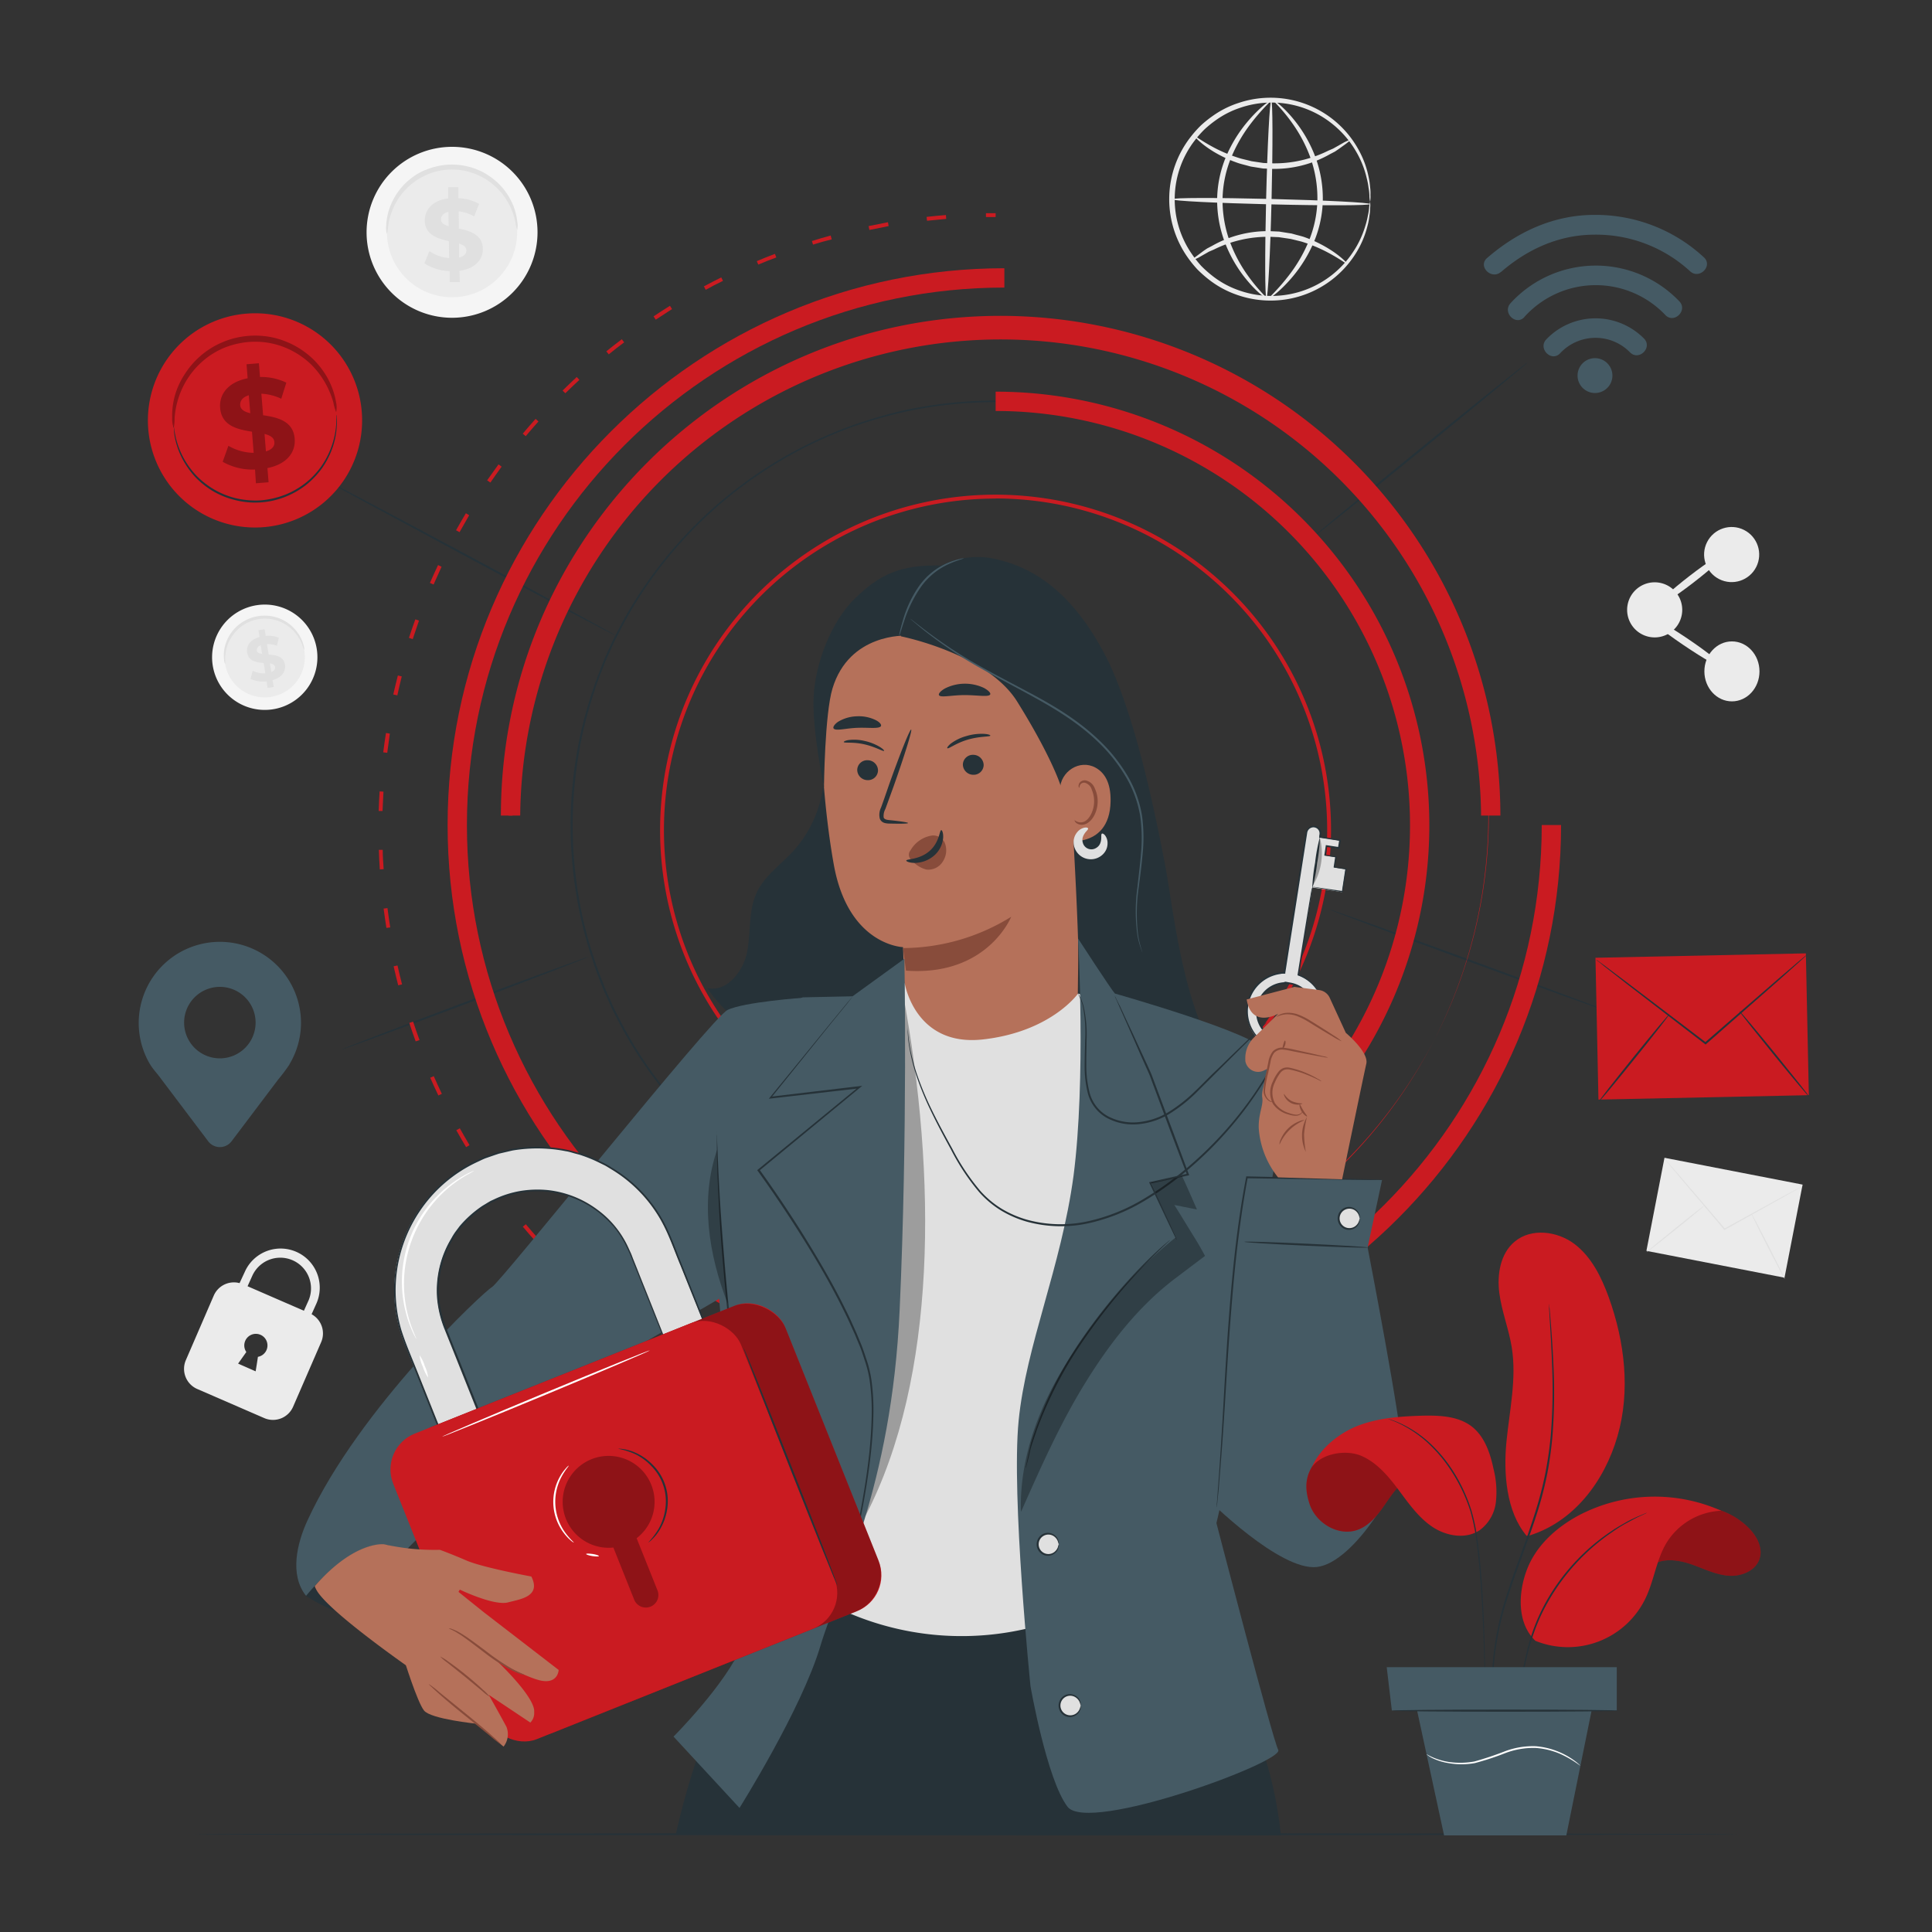 <?xml version="1.0" encoding="UTF-8"?> <svg xmlns="http://www.w3.org/2000/svg" viewBox="0 0 500 500"><rect x="0" y="0" width="500" height="500" fill="#333333" stroke="none"/><g id="freepik--background-complete--inject-124"><path d="M139.11,60A22.12,22.12,0,1,1,117,38,22.1,22.1,0,0,1,139.11,60Z" style="fill:#f5f5f5"></path><path d="M133.84,60A16.85,16.85,0,1,1,117,43.23,16.82,16.82,0,0,1,133.84,60Z" style="fill:#ebebeb"></path><path d="M133.84,59.51a10.38,10.38,0,0,1-.45-2,17.8,17.8,0,0,0-1.94-5.17,17.5,17.5,0,0,0-2.24-3.06,16.63,16.63,0,0,0-3.31-2.78,16.91,16.91,0,0,0-2.06-1.12A16.78,16.78,0,0,0,119.08,44a17.23,17.23,0,0,0-2.6-.12,18.48,18.48,0,0,0-2.59.28,16.11,16.11,0,0,0-2.43.67,14.5,14.5,0,0,0-2.23,1,15.07,15.07,0,0,0-2,1.24,16.66,16.66,0,0,0-5.17,6.19,17.54,17.54,0,0,0-1.61,5.27,9.88,9.88,0,0,1-.32,2,5,5,0,0,1-.18-2.09,15.49,15.49,0,0,1,1.28-5.61,16.34,16.34,0,0,1,2-3.48,17.13,17.13,0,0,1,3.26-3.28,17.85,17.85,0,0,1,2.11-1.38A16.64,16.64,0,0,1,111,43.65a17.6,17.6,0,0,1,2.63-.73,17.15,17.15,0,0,1,2.79-.32,17.34,17.34,0,0,1,2.8.14,17.8,17.8,0,0,1,2.67.56,17.5,17.5,0,0,1,2.45.94,16.61,16.61,0,0,1,2.19,1.25A17,17,0,0,1,130,48.55a17.34,17.34,0,0,1,2.23,3.34,15.45,15.45,0,0,1,1.64,5.52A4.75,4.75,0,0,1,133.84,59.51Z" style="fill:#e0e0e0"></path><path d="M118.9,70.1,119,73l-2.62,0,0-2.85a12.45,12.45,0,0,1-6.55-2L111.12,65a10.51,10.51,0,0,0,5.11,1.78l-.06-4.37c-2.92-.67-6.19-1.59-6.24-5.34,0-2.77,1.94-5.19,6.07-5.72l0-2.91,2.62,0,0,2.86A11.86,11.86,0,0,1,124,52.77L122.7,56a10.7,10.7,0,0,0-4-1.31l.07,4.46c2.92.64,6.13,1.56,6.19,5.26C125,67.15,123,69.54,118.9,70.1Zm-2.79-11.55-.06-3.72c-1.38.34-1.92,1.11-1.91,2S115,58.21,116.11,58.55Zm4.6,6.25c0-.91-.78-1.4-1.91-1.78l0,3.62C120.16,66.33,120.72,65.64,120.71,64.8Z" style="fill:#e0e0e0"></path><path d="M82,168.1a13.63,13.63,0,1,1-15.45-11.49A13.62,13.62,0,0,1,82,168.1Z" style="fill:#f5f5f5"></path><path d="M78.78,168.57A10.39,10.39,0,1,1,67,159.81,10.38,10.38,0,0,1,78.78,168.57Z" style="fill:#ebebeb"></path><path d="M78.73,168.25a6.67,6.67,0,0,1-.45-1.2,11.2,11.2,0,0,0-1.65-3A11.06,11.06,0,0,0,75,162.4a10.37,10.37,0,0,0-2.27-1.4,9.86,9.86,0,0,0-1.35-.5,10.21,10.21,0,0,0-3-.4,10.82,10.82,0,0,0-1.59.15,12.56,12.56,0,0,0-1.55.4,10.82,10.82,0,0,0-1.43.62,9.44,9.44,0,0,0-1.27.8,9.21,9.21,0,0,0-1.1.94,10.21,10.21,0,0,0-1.65,2.1,10.41,10.41,0,0,0-1,2.13,11.21,11.21,0,0,0-.52,3.36,5.61,5.61,0,0,1,0,1.28,3.11,3.11,0,0,1-.29-1.26,9.49,9.49,0,0,1,.28-3.54,10.77,10.77,0,0,1,.93-2.3,10.44,10.44,0,0,1,1.7-2.29,8.82,8.82,0,0,1,1.16-1,9.91,9.91,0,0,1,1.36-.88,10.13,10.13,0,0,1,1.54-.68,10,10,0,0,1,1.67-.44,11.23,11.23,0,0,1,1.72-.16,9.36,9.36,0,0,1,1.68.11,10.33,10.33,0,0,1,1.58.35,9.59,9.59,0,0,1,1.44.57,10.34,10.34,0,0,1,4,3.4A9.64,9.64,0,0,1,78.57,167,3.17,3.17,0,0,1,78.73,168.25Z" style="fill:#e0e0e0"></path><path d="M70.55,176l.29,1.78-1.6.26L69,176.33a7.67,7.67,0,0,1-4.17-.64l.56-2.09a6.5,6.5,0,0,0,3.28.64l-.43-2.66c-1.84-.15-3.91-.42-4.27-2.71-.27-1.69.72-3.34,3.2-4l-.29-1.77,1.6-.25.28,1.74a7.22,7.22,0,0,1,3.39.45l-.48,2.09a6.71,6.71,0,0,0-2.58-.44l.44,2.71c1.83.14,3.87.41,4.23,2.66C74,173.69,73,175.32,70.55,176Zm-2.72-6.8L67.47,167c-.82.32-1.08.84-1,1.37S67.09,169.12,67.83,169.23Zm3.36,3.41c-.09-.56-.6-.79-1.33-.92l.35,2.2C71,173.62,71.27,173.15,71.19,172.64Z" style="fill:#e0e0e0"></path><rect x="434.04" y="296.96" width="24.54" height="36.41" transform="translate(51.83 693.19) rotate(-79.01)" style="fill:#ebebeb"></rect><path d="M466.58,306.9a2.72,2.72,0,0,1-.4.26l-1.16.67-4.32,2.45-14.33,8-.12.06-.09-.1L446,318c-4.18-5-8-9.42-10.74-12.69L432,301.41l-.87-1.07a2.33,2.33,0,0,1-.28-.38,2.4,2.4,0,0,1,.33.34l.91,1,3.31,3.81,10.81,12.62.21.25-.2,0,14.38-7.89,4.37-2.36,1.19-.62A2.22,2.22,0,0,1,466.58,306.9Z" style="fill:#e0e0e0"></path><path d="M426.16,324.05c-.06-.07,3.27-2.85,7.43-6.21s7.59-6,7.65-5.95-3.27,2.85-7.44,6.21S426.22,324.12,426.16,324.05Z" style="fill:#e0e0e0"></path><path d="M453.17,313.89c.09,0,2.1,3.76,4.51,8.48S462,331,461.9,331s-2.1-3.75-4.51-8.47S453.09,313.93,453.17,313.89Z" style="fill:#e0e0e0"></path><path d="M354.59,52.22a6.73,6.73,0,0,1-.19-1.63,12.44,12.44,0,0,0-.22-2,20,20,0,0,0-.51-2.63,24.56,24.56,0,0,0-2.73-6.77,25.5,25.5,0,0,0-6.3-7.25,24.9,24.9,0,0,0-10.47-4.88,25.15,25.15,0,0,0-13.16.82,23.6,23.6,0,0,0-6.4,3.26,28.88,28.88,0,0,0-2.88,2.34,27.24,27.24,0,0,0-2.51,2.84,24.89,24.89,0,0,0-.72,29.49,28.19,28.19,0,0,0,2.37,3,29.4,29.4,0,0,0,2.77,2.48,23.43,23.43,0,0,0,6.23,3.57A25.29,25.29,0,0,0,350.31,65a24.66,24.66,0,0,0,3.06-6.63,19.92,19.92,0,0,0,.64-2.6,13.87,13.87,0,0,0,.31-1.94,7.25,7.25,0,0,1,.27-1.62,7.86,7.86,0,0,1,0,1.64,11.22,11.22,0,0,1-.18,2,18.12,18.12,0,0,1-.52,2.68,24.32,24.32,0,0,1-2.92,6.9,26,26,0,0,1-17.82,12,26.23,26.23,0,0,1-13.77-1.4,24.93,24.93,0,0,1-6.58-3.72,31.13,31.13,0,0,1-2.93-2.6,29.16,29.16,0,0,1-2.51-3.11,26.15,26.15,0,0,1,.75-31.12,30.37,30.37,0,0,1,2.66-3,29.42,29.42,0,0,1,3.06-2.46,24.59,24.59,0,0,1,6.75-3.39,26,26,0,0,1,24.68,4.51,25.88,25.88,0,0,1,6.35,7.64,24.16,24.16,0,0,1,2.58,7,18,18,0,0,1,.4,2.7,11,11,0,0,1,.08,2A7.68,7.68,0,0,1,354.59,52.22Z" style="fill:#ebebeb"></path><path d="M349.46,36.2c.05.07-.41.48-1.3,1.14l-1.65,1.19c-.33.22-.67.47-1.05.71l-1.27.66a29,29,0,0,1-15.07,3.8l-2.28-.1-2.19-.35c-.36-.06-.72-.1-1.07-.18l-1-.27c-.67-.18-1.34-.34-2-.55a32.89,32.89,0,0,1-6.4-2.94c-3.44-2.08-5.11-4-5-4.09s2,1.42,5.47,3.22A39.19,39.19,0,0,0,321,41c.61.17,1.25.31,1.9.47l1,.25,1,.15,2.09.31,2.18.09A31.31,31.31,0,0,0,343.75,39l1.27-.55c.39-.21.75-.43,1.09-.61l1.75-1C348.83,36.37,349.4,36.12,349.46,36.2Z" style="fill:#ebebeb"></path><path d="M308.43,67.37c-.06-.08.41-.48,1.3-1.14L311.38,65c.33-.22.67-.47,1.05-.71l1.26-.66a29,29,0,0,1,15.08-3.8l2.28.1,2.19.35c.36.06.72.1,1.07.17l1,.28c.67.18,1.34.34,2,.54a33.47,33.47,0,0,1,6.4,3c3.43,2.08,5.1,4,5,4.09s-2-1.42-5.46-3.22a39.19,39.19,0,0,0-6.3-2.58c-.61-.17-1.26-.31-1.9-.48l-1-.24-1-.15-2.1-.31-2.17-.09a31.31,31.31,0,0,0-14.6,3.28l-1.28.55c-.39.21-.74.43-1.08.61l-1.75,1C309.06,67.2,308.49,67.45,308.43,67.37Z" style="fill:#ebebeb"></path><path d="M354.57,52.81c0,.39-11.5.43-25.65.08S303.29,52,303.3,51.57s11.49-.43,25.65-.08S354.58,52.42,354.57,52.81Z" style="fill:#ebebeb"></path><path d="M327.75,77.21c-.39,0-.42-11.49-.08-25.65S328.61,25.94,329,26s.42,11.49.08,25.65S328.14,77.22,327.75,77.21Z" style="fill:#ebebeb"></path><path d="M327.75,77.17c-.09.15-2.92-1.77-6.18-6.1A34.72,34.72,0,0,1,317,62.74a30.88,30.88,0,0,1-2-11.48,29.59,29.59,0,0,1,2.59-11.38,35.26,35.26,0,0,1,5-8.06c3.45-4.18,6.3-6,6.4-5.88s-2.45,2.26-5.62,6.49a39.34,39.34,0,0,0-4.6,8,29.56,29.56,0,0,0-2.37,10.88,31.23,31.23,0,0,0,1.8,11,37.15,37.15,0,0,0,4.17,8.19C325.35,74.86,327.89,77,327.75,77.17Z" style="fill:#ebebeb"></path><path d="M329.57,26c.1-.15,2.92,1.76,6.18,6.1a34.64,34.64,0,0,1,4.59,8.32,30.9,30.9,0,0,1,2,11.49,29.36,29.36,0,0,1-2.59,11.37,35.56,35.56,0,0,1-5,8.07c-3.45,4.17-6.3,6-6.39,5.87s2.44-2.26,5.61-6.49a38.07,38.07,0,0,0,4.6-8,29.57,29.57,0,0,0,2.37-10.89,31.41,31.41,0,0,0-1.79-11,37.15,37.15,0,0,0-4.18-8.19C332,28.27,329.43,26.11,329.57,26Z" style="fill:#ebebeb"></path><path d="M80.64,340.12l1.27-2.82a10.13,10.13,0,0,0-18.58-8.09L62,332.07a5.68,5.68,0,0,0-6.67,3.21L48.1,352A5.68,5.68,0,0,0,51,359.45L68.39,367a5.67,5.67,0,0,0,7.46-2.93l7.26-16.71A5.67,5.67,0,0,0,80.64,340.12ZM66.16,354.9l-4.54-2,2.13-3a3,3,0,1,1,3,1.25C66.54,352.62,66.16,354.9,66.16,354.9Zm12.49-15.68-14.58-6.34,1.26-2.79a7.95,7.95,0,0,1,14.58,6.33Z" style="fill:#ebebeb"></path><path d="M435.36,157.82a7.13,7.13,0,1,1-7.14-7.12A7.13,7.13,0,0,1,435.36,157.82Z" style="fill:#ebebeb"></path><circle cx="448.18" cy="143.54" r="7.13" transform="translate(117.66 478.55) rotate(-63.15)" style="fill:#ebebeb"></circle><ellipse cx="448.22" cy="173.76" rx="7.13" ry="7.76" transform="translate(-0.24 0.62) rotate(-0.08)" style="fill:#ebebeb"></ellipse><path d="M446.12,172.84c-.31.45-5.05-2.24-10.59-6s-9.79-7.19-9.49-7.64,5,2.25,10.59,6S446.42,172.39,446.12,172.84Z" style="fill:#ebebeb"></path><path d="M446.69,143c.33.43-3.33,3.82-8.18,7.58s-9,6.45-9.38,6,3.33-3.82,8.18-7.57S446.36,142.61,446.69,143Z" style="fill:#ebebeb"></path></g><g id="freepik--Table--inject-124"><path d="M450.28,474.71c0,.14-89.68.26-200.27.26s-200.29-.12-200.29-.26,89.66-.26,200.29-.26S450.28,474.56,450.28,474.71Z" style="fill:#263238"></path></g><g id="freepik--Graphic--inject-124"><path d="M395.4,93.76c.09.11-12.37,10.4-27.82,23s-28.06,22.67-28.15,22.56,12.36-10.39,27.82-23S395.3,93.65,395.4,93.76Z" style="fill:#263238"></path><path d="M415.91,261.65c-.05.14-16.17-5.64-36-12.89S344,235.51,344.09,235.38s16.17,5.63,36,12.89S416,261.52,415.91,261.65Z" style="fill:#263238"></path><path d="M82.16,123.16c.07-.13,17.44,9,38.78,20.46s38.61,20.81,38.54,20.93-17.43-9-38.78-20.47S82.09,123.28,82.16,123.16Z" style="fill:#263238"></path><path d="M88.42,271.61c0-.14,14.22-5.62,31.86-12.24s32-11.88,32.05-11.75-14.21,5.61-31.86,12.24S88.47,271.74,88.42,271.61Z" style="fill:#263238"></path><path d="M257.66,301.66a86.82,86.82,0,1,1,86.81-86.82A86.92,86.92,0,0,1,257.66,301.66Zm0-172.63a85.82,85.82,0,1,0,85.81,85.81A85.91,85.91,0,0,0,257.66,129Z" style="fill:#CA1B21"></path><path d="M367.41,213.6s0-.6-.07-1.78c0-.59,0-1.32-.07-2.19s0-1.88-.15-3-.2-2.42-.31-3.83-.37-2.94-.58-4.61c-.47-3.32-1.19-7.13-2.23-11.36A109.61,109.61,0,0,0,359.5,173a105.83,105.83,0,0,0-7.63-15.44A111.07,111.07,0,0,0,324,126.43a107.86,107.86,0,0,0-20.93-12.51,106.77,106.77,0,0,0-25.2-8,111.36,111.36,0,0,0-42.92.49,117.55,117.55,0,0,0-14.64,4.18,109.8,109.8,0,0,0-50.91,38.18,108.64,108.64,0,0,0-8.93,14.37c-.63,1.28-1.34,2.52-1.9,3.83l-1.77,3.91c-1.06,2.67-2.15,5.34-3,8.09A106.37,106.37,0,0,0,149.63,196a117.42,117.42,0,0,0-1.44,17.62,118.77,118.77,0,0,0,1.43,17.63,106.11,106.11,0,0,0,4.17,16.94c.87,2.76,2,5.43,3,8.1l1.77,3.91c.56,1.32,1.28,2.56,1.91,3.83a107,107,0,0,0,8.92,14.38,109.84,109.84,0,0,0,50.92,38.19A117.21,117.21,0,0,0,235,320.74a111.32,111.32,0,0,0,42.92.49A109.54,109.54,0,0,0,324,300.76a110.86,110.86,0,0,0,27.84-31.15,105.83,105.83,0,0,0,7.63-15.44,109.61,109.61,0,0,0,4.5-13.78c1-4.23,1.76-8,2.23-11.35.21-1.67.44-3.2.58-4.61s.21-2.69.31-3.84.13-2.15.15-3,.05-1.6.07-2.19c0-1.18.07-1.78.07-1.78s0,.6,0,1.78c0,.59,0,1.32,0,2.19s0,1.89-.13,3-.18,2.43-.28,3.84-.35,2.95-.55,4.62c-.46,3.33-1.17,7.14-2.19,11.38a109.59,109.59,0,0,1-4.47,13.82,105.13,105.13,0,0,1-7.61,15.5,111.08,111.08,0,0,1-27.87,31.29A109.48,109.48,0,0,1,278,321.65a109,109,0,0,1-28.36,1.59,107.45,107.45,0,0,1-14.74-2.05A114.74,114.74,0,0,1,220.17,317,110.2,110.2,0,0,1,169,278.67a109,109,0,0,1-9-14.44c-.63-1.28-1.35-2.53-1.92-3.85s-1.18-2.62-1.78-3.93c-1.06-2.68-2.16-5.36-3-8.13a106.16,106.16,0,0,1-4.19-17,109.56,109.56,0,0,1,0-35.41,107.4,107.4,0,0,1,4.2-17c.87-2.77,2-5.45,3-8.13.6-1.31,1.19-2.62,1.78-3.93s1.28-2.56,1.92-3.85a108.52,108.52,0,0,1,9-14.43,110.22,110.22,0,0,1,51.16-38.33A116.44,116.44,0,0,1,234.88,106a112.22,112.22,0,0,1,43.09-.46,106.75,106.75,0,0,1,25.28,8,108,108,0,0,1,21,12.58,111.13,111.13,0,0,1,27.88,31.29,106.13,106.13,0,0,1,7.61,15.5,109.59,109.59,0,0,1,4.47,13.82c1,4.24,1.73,8.06,2.19,11.39.2,1.67.41,3.2.55,4.61s.2,2.7.28,3.85.12,2.15.13,3,0,1.6,0,2.19C367.42,213,367.41,213.6,367.41,213.6Z" style="fill:#263238"></path><path d="M259,338.41v-1A126.34,126.34,0,1,0,132.63,211.07h-1c0-70.21,57.13-127.33,127.34-127.33a127.34,127.34,0,0,1,0,254.67Z" style="fill:#CA1B21"></path><path d="M257.67,325.84v-5a107.24,107.24,0,1,0,0-214.48v-5a112.24,112.24,0,1,1,0,224.48Z" style="fill:#CA1B21"></path><path d="M388.3,211.07h-5a124.34,124.34,0,0,0-248.67,0h-5c0-71.31,58-129.33,129.34-129.33A129.48,129.48,0,0,1,388.3,211.07Z" style="fill:#CA1B21"></path><path d="M259.93,357.62c-79.45,0-144.09-64.65-144.09-144.1s64.64-144.1,144.09-144.1v5c-76.69,0-139.09,62.4-139.09,139.1s62.4,139.1,139.09,139.1S399,290.22,399,213.52h5C404,293,339.39,357.62,259.93,357.62Z" style="fill:#CA1B21"></path><path d="M257.66,374.53l-2.51,0v-1l2.5,0Z" style="fill:#CA1B21"></path><path d="M245,374c-1.67-.13-3.37-.29-5-.48l.11-1c1.66.18,3.35.34,5,.47ZM230,372.13c-1.67-.29-3.35-.61-5-.95l.21-1c1.62.34,3.28.66,4.94.95Zm-14.83-3.33c-1.61-.44-3.25-.92-4.86-1.42l.3-1c1.6.5,3.22,1,4.83,1.42Zm-14.45-4.74c-1.58-.6-3.16-1.24-4.72-1.89l.39-.92c1.54.65,3.12,1.28,4.69,1.88ZM186.73,358c-1.51-.75-3-1.53-4.51-2.33l.47-.88c1.48.79,3,1.57,4.48,2.32Zm-13.29-7.41c-1.43-.89-2.87-1.81-4.26-2.74l.55-.84c1.39.93,2.82,1.85,4.24,2.73Zm-12.51-8.63c-1.34-1-2.68-2.07-4-3.14l.64-.77c1.29,1.05,2.62,2.1,3.95,3.11Zm-11.64-9.78c-1.25-1.15-2.48-2.33-3.67-3.5l.7-.71c1.18,1.16,2.41,2.33,3.65,3.48ZM138.63,321.3c-1.12-1.26-2.24-2.54-3.32-3.83l.77-.64c1.07,1.28,2.18,2.56,3.3,3.81Zm-9.58-11.78c-1-1.37-2-2.75-2.94-4.13l.82-.56c.94,1.36,1.92,2.74,2.92,4.09Zm-8.42-12.64c-.86-1.43-1.72-2.91-2.54-4.38L119,292c.81,1.46,1.66,2.92,2.51,4.35Zm-7.18-13.37c-.73-1.52-1.44-3.07-2.11-4.6l.92-.4c.66,1.52,1.37,3.06,2.09,4.57Zm-5.87-14c-.58-1.58-1.14-3.19-1.66-4.78l1-.32c.52,1.59,1.07,3.19,1.65,4.76ZM103.06,255c-.42-1.63-.82-3.28-1.19-4.92l1-.22c.36,1.63.76,3.27,1.18,4.89ZM100,240.14c-.26-1.65-.5-3.34-.72-5l1-.12c.21,1.66.45,3.34.71,5ZM98.29,225c-.11-1.67-.19-3.38-.24-5.06l1,0c0,1.67.13,3.36.24,5ZM99,209.88l-1,0c.06-1.69.14-3.39.24-5.07l1,.07C99.17,206.51,99.1,208.2,99,209.88Zm1.18-15.06-1-.12c.21-1.67.45-3.36.71-5l1,.16C100.67,191.49,100.43,193.16,100.22,194.82Zm2.6-14.87-1-.22c.37-1.64.77-3.3,1.19-4.92l1,.25C103.58,176.67,103.18,178.32,102.82,180Zm4-14.56-.95-.31c.53-1.6,1.09-3.21,1.66-4.8l.94.34C107.9,162.2,107.34,163.81,106.82,165.39Zm5.4-14.13-.92-.4c.68-1.54,1.39-3.09,2.11-4.62l.91.43C113.59,148.19,112.89,149.73,112.22,151.26Zm6.72-13.55-.87-.48q1.23-2.22,2.54-4.4l.85.52C120.6,134.78,119.75,136.25,118.94,137.71Zm8-12.83-.83-.57c1-1.38,1.95-2.77,2.95-4.13l.8.59C128.85,122.12,127.86,123.5,126.92,124.88Zm9.15-12-.76-.65c1.08-1.28,2.2-2.57,3.32-3.83l.74.67C138.26,110.3,137.15,111.58,136.07,112.86Zm10.25-11.1-.7-.71c1.19-1.17,2.43-2.35,3.66-3.5l.68.74C148.73,99.43,147.51,100.6,146.32,101.76Zm11.25-10.07-.63-.78c1.3-1.06,2.64-2.11,4-3.13l.61.8C160.19,89.59,158.86,90.64,157.57,91.69Zm12.14-9-.55-.83c1.38-.93,2.82-1.85,4.25-2.74l.53.85C172.51,80.89,171.09,81.81,169.71,82.73ZM182.64,75l-.47-.89c1.48-.79,3-1.57,4.49-2.32l.45.9C185.62,73.4,184.12,74.17,182.64,75Zm13.61-6.5-.39-.92c1.55-.65,3.13-1.29,4.69-1.88l.36.93C199.36,67.19,197.79,67.82,196.25,68.47Zm14.17-5.17-.3-.95c1.61-.5,3.25-1,4.86-1.43l.27,1C213.64,62.33,212,62.8,210.42,63.3ZM225,59.51l-.2-1c1.65-.35,3.32-.67,5-1l.18,1C228.34,58.85,226.67,59.17,225,59.51Zm14.91-2.38-.11-1c1.67-.19,3.37-.35,5-.48l.08,1C243.29,56.78,241.6,57,239.94,57.13Z" style="fill:#CA1B21"></path><path d="M255.16,56.17v-1l2.51,0v1Z" style="fill:#CA1B21"></path></g><g id="freepik--Email--inject-124"><rect x="413.27" y="247.32" width="54.46" height="36.71" transform="translate(-5.45 9.26) rotate(-1.2)" style="fill:#CA1B21"></rect><path d="M467.52,247.19a3.18,3.18,0,0,1-.49.5l-1.49,1.36L460,254l-18.44,16.19-.15.13-.16-.12-.39-.3-19.71-15.16c-2.47-1.94-4.49-3.51-5.94-4.64-.66-.54-1.19-1-1.6-1.28a3.21,3.21,0,0,1-.53-.48,4,4,0,0,1,.59.4l1.66,1.2,6,4.52,19.8,15.05.39.3h-.31l18.53-16.08,5.64-4.82,1.55-1.29A5.11,5.11,0,0,1,467.52,247.19Z" style="fill:#263238"></path><path d="M413.84,285c-.1-.09,3.89-5.2,8.91-11.43s9.19-11.2,9.3-11.11-3.88,5.2-8.91,11.43S414,285.12,413.84,285Z" style="fill:#263238"></path><path d="M450.14,261.65c.1-.08,4.25,4.82,9.26,11s9,11.19,8.89,11.27-4.26-4.82-9.27-11S450,261.74,450.14,261.65Z" style="fill:#263238"></path></g><g id="freepik--Signal--inject-124"><path d="M417.29,97.23a4.51,4.51,0,1,1-4.49-4.54A4.51,4.51,0,0,1,417.29,97.23Z" style="fill:#455a64"></path><path d="M403.76,91.43a12.49,12.49,0,0,1,18.09-.24c2.31,2.32,5.91-1.25,3.61-3.58a17.64,17.64,0,0,0-25.27.21c-2.26,2.36,1.31,6,3.57,3.61Z" style="fill:#455a64"></path><path d="M388.43,70.42c6.86-5.94,15.05-9.67,24.23-9.69a35.94,35.94,0,0,1,24.72,9.46c2.38,2.23,6-1.33,3.6-3.58a41.26,41.26,0,0,0-28.3-11c-10.56,0-19.94,4.34-27.82,11.16-2.48,2.14,1.11,5.74,3.57,3.61Z" style="fill:#455a64"></path><path d="M394.48,82.06A24.84,24.84,0,0,1,431,81.54c2.28,2.34,5.88-1.23,3.6-3.57a29.89,29.89,0,0,0-43.66.48c-2.22,2.4,1.34,6,3.57,3.61Z" style="fill:#455a64"></path></g><g id="freepik--GPS--inject-124"><path d="M77.9,264.75a21,21,0,1,0-39.12,10.61h0l.06.08c.81,1.36,1.82,2.33,2.84,3.76l12.2,16.16a3.79,3.79,0,0,0,6.05,0l12-15.9a47.22,47.22,0,0,0,3-4l0-.06h0A20.85,20.85,0,0,0,77.9,264.75Zm-21,9.15a9.25,9.25,0,1,1,9.25-9.25A9.25,9.25,0,0,1,56.89,273.9Z" style="fill:#455a64"></path></g><g id="freepik--Money--inject-124"><path d="M93.65,106.9A27.72,27.72,0,1,1,64.17,81.14,27.68,27.68,0,0,1,93.65,106.9Z" style="fill:#CA1B21"></path><g style="opacity:0.3"><path d="M87,106.68a12.2,12.2,0,0,1-.72-2.5,22.78,22.78,0,0,0-2.86-6.3,22,22,0,0,0-3-3.65A21.25,21.25,0,0,0,76,91a20.35,20.35,0,0,0-2.67-1.23,19.51,19.51,0,0,0-2.93-.87,21.25,21.25,0,0,0-3.13-.43,22.21,22.21,0,0,0-3.26.06,23.91,23.91,0,0,0-3.21.57,22.54,22.54,0,0,0-3,1,21.58,21.58,0,0,0-2.7,1.42,18.37,18.37,0,0,0-2.38,1.73,21,21,0,0,0-3.67,4,21.57,21.57,0,0,0-2.28,4.16,22.22,22.22,0,0,0-1.58,6.74,12.36,12.36,0,0,1-.23,2.59,6.29,6.29,0,0,1-.4-2.61,19.39,19.39,0,0,1,1.14-7.12A20.77,20.77,0,0,1,48,96.55a21.11,21.11,0,0,1,3.81-4.37,20.26,20.26,0,0,1,2.52-1.9,19.58,19.58,0,0,1,2.9-1.56,21.15,21.15,0,0,1,3.22-1.14,22,22,0,0,1,7-.68,22.2,22.2,0,0,1,3.38.49,21.22,21.22,0,0,1,3.14,1,20.71,20.71,0,0,1,2.84,1.37,22,22,0,0,1,4.59,3.55,21.56,21.56,0,0,1,3.07,4,19.78,19.78,0,0,1,2.5,6.77A6.07,6.07,0,0,1,87,106.68Z"></path></g><g style="opacity:0.3"><path d="M69.21,121.14l.3,3.67-3.28.26L66,121.51a15.58,15.58,0,0,1-8.37-2l1.48-4.14a13.26,13.26,0,0,0,6.54,1.82l-.44-5.47c-3.71-.59-7.87-1.48-8.24-6.16-.28-3.47,2-6.65,7.12-7.66l-.29-3.63L67,94l.29,3.57a14.89,14.89,0,0,1,6.81,1.46l-1.31,4.16a13.68,13.68,0,0,0-5.15-1.3l.45,5.57c3.7.56,7.79,1.45,8.17,6.06C76.55,117,74.3,120.11,69.21,121.14Zm-4.44-14.2-.38-4.65c-1.7.53-2.31,1.53-2.22,2.62S63.29,106.59,64.77,106.94ZM71,114.37c-.09-1.14-1.09-1.69-2.54-2.07l.36,4.52C70.47,116.33,71.12,115.42,71,114.37Z"></path></g><path d="M44.92,110.13c.06,0,.13.92.45,2.56a21.2,21.2,0,0,0,2.54,6.53,22,22,0,0,0,2.92,3.87,22.49,22.49,0,0,0,4.35,3.45,21.15,21.15,0,0,0,5.65,2.35,22.42,22.42,0,0,0,6.54.61,22.72,22.72,0,0,0,6.4-1.46A21.29,21.29,0,0,0,79.06,125a20.75,20.75,0,0,0,6.25-8.21A21.42,21.42,0,0,0,87,109.93c.1-1.66.05-2.59.11-2.59a2.83,2.83,0,0,1,.06.67,15.5,15.5,0,0,1,0,1.93,20.48,20.48,0,0,1-1.52,7,22.3,22.3,0,0,1-2.38,4.33,23.05,23.05,0,0,1-3.9,4.11A21.84,21.84,0,0,1,74,128.51a21.12,21.12,0,0,1-13.26.88A21.65,21.65,0,0,1,54.93,127a22.35,22.35,0,0,1-4.41-3.56,22,22,0,0,1-2.93-4,20.48,20.48,0,0,1-2.42-6.69A16,16,0,0,1,45,110.8,2.83,2.83,0,0,1,44.92,110.13Z" style="fill:#263238"></path></g><g id="freepik--Character--inject-124"><path d="M79.25,413.07s6.71,4.34,9.81,4.19S104.35,402,104.35,402L98,397.2l-15.64,2.59-3.09,13.14" style="fill:#263238"></path><path d="M212.28,191.46a31.14,31.14,0,0,1-7.07,28.9c-3.21,3.46-7.3,6.29-9.33,10.55-2.25,4.72-1.52,10.27-2.52,15.41S188,256.92,183,255.68c4.74,7,11.94,12.11,19.66,15.62s16,5.57,24.23,7.62c4.58,1.13,9.52,2.25,13.9.49,5.67-2.27,8.49-8.5,10.76-14.17l19.78-49.41" style="fill:#263238"></path><path d="M280,171.76a7.4,7.4,0,0,0-6.78-7.36l-34.87-16c-12.59-1.06-25.16,21.47-25.68,34.09-.58,14,1.24,30.88,3.12,41.29,3.78,20.94,17.91,21.34,17.91,21.34L234.9,279l43.76-.08Z" style="fill:#b5715a"></path><path d="M221.85,199.24a2.7,2.7,0,0,0,2.66,2.66,2.58,2.58,0,0,0,2.72-2.49,2.69,2.69,0,0,0-2.65-2.66A2.57,2.57,0,0,0,221.85,199.24Z" style="fill:#263238"></path><path d="M218.4,192.08c.29.25,2.41-.09,5.24.54s4.78,1.83,5.12,1.72c.16-.05-.12-.45-1-1a13.12,13.12,0,0,0-4.07-1.6,11.62,11.62,0,0,0-4.2-.2C218.59,191.7,218.25,192,218.4,192.08Z" style="fill:#263238"></path><path d="M249.19,197.84a2.7,2.7,0,0,0,2.66,2.67,2.58,2.58,0,0,0,2.72-2.49,2.7,2.7,0,0,0-2.65-2.67A2.59,2.59,0,0,0,249.19,197.84Z" style="fill:#263238"></path><path d="M245.22,193.66c.42.1,2.25-1.37,5.27-2.25s5.53-.71,5.79-1c.13-.14-.35-.39-1.45-.48a13.49,13.49,0,0,0-4.72.56,12,12,0,0,0-4.11,2C245.21,193.18,245,193.63,245.22,193.66Z" style="fill:#263238"></path><path d="M235,213c0-.17-1.8-.44-4.73-.75-.74-.06-1.44-.19-1.58-.7a3.81,3.81,0,0,1,.45-2.2c.66-1.81,1.35-3.7,2.07-5.69,2.87-8.09,4.93-14.73,4.6-14.85s-2.92,6.36-5.79,14.45c-.68,2-1.34,3.9-2,5.71a4.27,4.27,0,0,0-.32,2.92A1.86,1.86,0,0,0,229,213a5,5,0,0,0,1.26.14C233.19,213.21,235,213.18,235,213Z" style="fill:#263238"></path><path d="M233.7,245.36a53.48,53.48,0,0,0,28-8.1s-6.17,15.46-27.23,13.94Z" style="fill:#884c3b"></path><path d="M235.65,220.05a7.77,7.77,0,0,1,5.49-3.81,3.31,3.31,0,0,1,3.31,1.75,5.24,5.24,0,0,1-.36,4.83,4.43,4.43,0,0,1-4.34,2.22,7.42,7.42,0,0,1-3.68-2.27,2.57,2.57,0,0,1-.76-1,1.74,1.74,0,0,1,.19-1.52" style="fill:#884c3b"></path><path d="M243.6,214.84c-.48,0-.42,3.13-3.06,5.42s-6,2-6,2.46c0,.2.76.59,2.18.6a7.84,7.84,0,0,0,5-1.87,6.86,6.86,0,0,0,2.36-4.54C244.18,215.59,243.81,214.82,243.6,214.84Z" style="fill:#263238"></path><path d="M243,179.89c.38.75,3.21,0,6.63,0s6.27.58,6.64-.18c.15-.36-.41-1-1.6-1.66a11.51,11.51,0,0,0-10.11.12C243.39,178.84,242.84,179.53,243,179.89Z" style="fill:#263238"></path><path d="M215.77,188.57c.65.65,3.12-.1,6.1-.21s5.52.31,6.09-.4c.24-.34-.17-1-1.29-1.58a10,10,0,0,0-5-1,9.86,9.86,0,0,0-4.83,1.45C215.82,187.57,215.49,188.26,215.77,188.57Z" style="fill:#263238"></path><path d="M301.49,223.65c-1.81-9.32-7.47-39.18-15.81-54.75s-17.87-21.72-27.13-24A21.18,21.18,0,0,0,238.39,150c-4.07,3.82-5.24,14.68-5.24,14.68s22.33,4.41,30.1,16.9c8.94,14.34,11.19,21.61,11.19,21.61l3,7.89s2.36,38.41,1.58,46l33.54,12.11C305.36,254.38,303.31,233,301.49,223.65Z" style="fill:#263238"></path><path d="M234.52,164.51s-14.72-.76-19.08,13.69c-2,6.54-2.2,25.55-2.2,25.55s-3.15-15.07-2.67-23.58,4.47-19.34,10.84-25.44c6.19-5.93,11.47-8.77,22.8-8.35,0,0-1.62,3.22-4.41,7.58C238.4,156.15,236.2,156.39,234.52,164.51Z" style="fill:#263238"></path><path d="M274.31,204.3c.13-4.66,5.12-7.88,9.2-5.64,2.24,1.22,4,3.75,3.91,8.7-.23,13.17-13.41,10.22-13.43,9.84C274,217,274.17,209.75,274.31,204.3Z" style="fill:#b5715a"></path><path d="M278.1,212.28c.06,0,.23.17.62.35a2.3,2.3,0,0,0,1.71.07c1.4-.49,2.61-2.68,2.72-5a7.62,7.62,0,0,0-.59-3.3,2.62,2.62,0,0,0-1.69-1.79,1.16,1.16,0,0,0-1.37.6c-.18.37-.1.63-.17.65s-.28-.22-.16-.76a1.4,1.4,0,0,1,.53-.82,1.74,1.74,0,0,1,1.27-.31,3.22,3.22,0,0,1,2.37,2.08,7.87,7.87,0,0,1,.73,3.69c-.13,2.65-1.54,5.11-3.45,5.63a2.46,2.46,0,0,1-2.09-.39C278.12,212.6,278.06,212.3,278.1,212.28Z" style="fill:#884c3b"></path><path d="M249.44,144.49c0,.1-1.5.42-3.78,1.43a17.92,17.92,0,0,0-7.4,6.08,33.3,33.3,0,0,0-4.26,8.71c-.8,2.37-1.2,3.88-1.29,3.85a4.78,4.78,0,0,1,.18-1.08c.14-.69.41-1.67.76-2.88a30.08,30.08,0,0,1,4.19-8.91,18,18,0,0,1,3.8-3.92,17.67,17.67,0,0,1,3.87-2.19,13.79,13.79,0,0,1,1.61-.57,9.2,9.2,0,0,1,1.24-.34A4.14,4.14,0,0,1,249.44,144.49Z" style="fill:#455a64"></path><path d="M295.65,246.48a1.2,1.2,0,0,1-.12-.28c-.08-.21-.17-.49-.3-.83a22.05,22.05,0,0,1-.86-3.3,44.41,44.41,0,0,1,0-12.48c.27-2.63.65-5.5.9-8.58a41.7,41.7,0,0,0-.19-9.82,29.54,29.54,0,0,0-3.7-10.13,42,42,0,0,0-7.25-9.1c-5.79-5.57-12.55-9.36-18.65-12.68s-11.74-6.18-16.2-9a116.23,116.23,0,0,1-10.21-7.21c-1.16-.92-2-1.66-2.62-2.16l-.67-.58c-.14-.14-.22-.21-.21-.22l.25.18c.18.14.41.31.69.54l2.69,2.08c2.34,1.78,5.79,4.29,10.28,7.06s10.06,5.64,16.23,8.91,12.92,7.09,18.78,12.73a42.77,42.77,0,0,1,7.34,9.21,30.06,30.06,0,0,1,3.73,10.32,42,42,0,0,1,.14,9.93c-.27,3.1-.67,6-1,8.57a46.37,46.37,0,0,0-.15,12.42,27.16,27.16,0,0,0,.76,3.3c.11.35.19.62.25.84A1.81,1.81,0,0,1,295.65,246.48Z" style="fill:#455a64"></path><path d="M84.11,396.37a2.82,2.82,0,0,1,.78-.5,14,14,0,0,1,2.35-1,16.47,16.47,0,0,1,8.35-.45,16.73,16.73,0,0,1,7.49,3.71,14,14,0,0,1,1.76,1.83c.38.48.55.76.52.78s-.87-1-2.52-2.32a17.18,17.18,0,0,0-15.49-3.2C85.31,395.8,84.15,396.46,84.11,396.37Z" style="fill:#263238"></path><path d="M98.56,388.92a6.94,6.94,0,0,1,1.83,1.35,18.67,18.67,0,0,1,5.52,9.32,7.14,7.14,0,0,1,.31,2.25,32,32,0,0,0-2.83-7A32.26,32.26,0,0,0,98.56,388.92Z" style="fill:#263238"></path><path d="M174.92,474.71S185.54,423,208.05,413l89.25-2.62s29.49,19.75,34.21,64.62Z" style="fill:#263238"></path><path d="M234.14,254.45S236.77,271,254.43,269,279,257.13,279,257.13L303.54,265l3.86,47.47a209.64,209.64,0,0,0-23,87.85c-.2,5.13-.38,10.76-3.8,14.59-2.1,2.36-5.14,3.65-8.14,4.67a74.35,74.35,0,0,1-58.4-4.81s-7.5-81.22-6.58-83.52,13.2-70.63,13.2-70.63Z" style="fill:#e0e0e0"></path><path d="M208.05,258.2s-15.6,1.1-19.78,3.19-58.87,70.7-61,71.75c-1.74.87-34.29,31.12-47.72,60.4-2.65,5.77-4.7,14-.34,19.46,0,0,15.68-19.69,25.1-11.05l42.12-42.69,44-25.66Z" style="fill:#455a64"></path><g style="opacity:0.3"><path d="M224,392.29c18.52-35.76,18.52-87.58,9.69-135.16l-7.92,67.61Z"></path></g><path d="M184.06,270.74l1.39,58S191,393,192.07,393s4.18,22.64,0,32.74-17.76,23.69-17.76,23.69l17.07,18.46s16-25.43,20.9-41.8S230.74,385,232.83,339s1.23-90.88,1.23-90.88l-13.42,9.72-12.9.27Z" style="fill:#455a64"></path><path d="M215,423s0-.19.14-.55.25-.91.45-1.6l1.69-6.17c1.42-5.37,3.43-13.16,5.29-22.91.93-4.87,1.82-10.24,2.43-16,.29-2.9.51-5.91.58-9a56.16,56.16,0,0,0-.52-9.53,29.13,29.13,0,0,0-1.15-4.8c-.53-1.59-1-3.21-1.71-4.79l-1-2.4-1.08-2.38c-.7-1.6-1.5-3.18-2.29-4.78-3.2-6.37-6.94-12.76-11-19.16-3.5-5.53-7.09-10.86-10.73-15.9l-.14-.2.19-.15,26.11-21.43.17.4-23,2.65-.46.05.29-.36c6.57-8,11.9-14.56,15.59-19.09l4.25-5.17,1.12-1.34c.26-.3.4-.44.4-.44l-.36.48-1.07,1.37L215,264.93l-15.45,19.2-.17-.3,23-2.73.77-.09-.6.49L196.47,303l.05-.35c3.65,5.05,7.24,10.38,10.75,15.92,4,6.41,7.8,12.81,11,19.22.8,1.6,1.6,3.18,2.3,4.8l1.08,2.39,1,2.41c.68,1.59,1.18,3.22,1.72,4.82a30.29,30.29,0,0,1,1.15,4.88,56.12,56.12,0,0,1,.5,9.61c-.07,3.12-.3,6.14-.6,9.05-.63,5.82-1.54,11.19-2.49,16.07-1.92,9.76-4,17.54-5.46,22.9-.75,2.67-1.36,4.74-1.79,6.14-.22.68-.38,1.21-.5,1.59S215,423,215,423Z" style="fill:#263238"></path><path d="M279,242.89s8.64,13.32,9.54,14.24c0,0,36.5,10.33,38.66,14.68,8.88,17.94,1.71,24.39,0,49.05-2.13,30.65-12.39,73.31-12.39,73.31s14.44,55.65,16,58.72-49.15,21.72-54.53,14.7-9.59-31.2-9.59-31.2-5-49.13-3.07-68.7,11-39.69,14.2-63.33C281.08,279.38,279,242.89,279,242.89Z" style="fill:#455a64"></path><path d="M265.45,380a3.45,3.45,0,0,1,.11-.72c.11-.51.25-1.19.42-2s.44-2,.71-3.21.83-2.62,1.32-4.15a98.82,98.82,0,0,1,11.32-22.43,144,144,0,0,1,15.86-19.53c2.25-2.31,4.15-4.1,5.5-5.3.67-.6,1.22-1,1.59-1.34a3.35,3.35,0,0,1,.6-.4s-3,2.62-7.42,7.29a155.66,155.66,0,0,0-15.69,19.57A104.57,104.57,0,0,0,268.35,370c-.5,1.52-1,2.89-1.38,4.11s-.57,2.29-.79,3.18-.39,1.5-.52,2A5.09,5.09,0,0,1,265.45,380Z" style="fill:#263238"></path><path d="M288.5,257.75a3.48,3.48,0,0,1,.37.68c.24.5.56,1.17,1,2,.83,1.8,2,4.32,3.45,7.41q1.09,2.36,2.36,5.12l1.32,2.85c.44,1,.94,2,1.31,3.06,1.6,4.28,3.36,9,5.21,13.89l4.14,11.12.1.27-.28.06-9.75,2.11.14-.3,4.9,10.76c.55,1.26,1,2.27,1.33,3l.33.8a.93.93,0,0,1,.09.28,1.16,1.16,0,0,1-.15-.25l-.39-.77-1.43-2.95-5.06-10.69-.12-.24.27-.06,9.73-2.17-.17.33L303,293c-1.83-4.93-3.57-9.62-5.16-13.89-.37-1.09-.86-2.08-1.3-3.07l-1.28-2.86L293,268c-1.37-3.11-2.5-5.65-3.3-7.46l-.87-2A5,5,0,0,1,288.5,257.75Z" style="fill:#263238"></path><path d="M312.53,387.94s18.67,18.67,28.27,17.6,22.14-21.87,22.14-29.07-9-53.62-9-53.62l3.73-17.47-35-.67-7,53.81Z" style="fill:#455a64"></path><path d="M335.24,263.22a1.73,1.73,0,0,1-.12.39l-.42,1.11-.7,1.8c-.31.7-.65,1.51-1.05,2.41-.81,1.81-1.87,4-3.2,6.48s-3,5.23-5,8.15a96.54,96.54,0,0,1-16.57,18.52,82.83,82.83,0,0,1-11.9,8.64,48.28,48.28,0,0,1-14.64,5.87,33.4,33.4,0,0,1-15.74-.38,27.48,27.48,0,0,1-6.93-3,25,25,0,0,1-5.53-4.66,57.77,57.77,0,0,1-7.35-11.1c-2-3.65-3.82-7.08-5.34-10.28a76.78,76.78,0,0,1-3.61-8.86,49.67,49.67,0,0,1-1.76-7,31.07,31.07,0,0,1-.48-6.13,2.64,2.64,0,0,1,0,.41c0,.29,0,.68.07,1.18a43.76,43.76,0,0,0,.57,4.51,50.69,50.69,0,0,0,1.84,6.95,79.78,79.78,0,0,0,3.66,8.79c1.54,3.18,3.38,6.59,5.39,10.23a57.4,57.4,0,0,0,7.32,11,24.78,24.78,0,0,0,5.44,4.55,27.08,27.08,0,0,0,6.81,2.92,33,33,0,0,0,15.49.36,48.2,48.2,0,0,0,14.49-5.8,83.63,83.63,0,0,0,11.85-8.56,97.45,97.45,0,0,0,16.57-18.37c2-2.9,3.66-5.65,5.06-8.08s2.43-4.63,3.27-6.42c.41-.9.77-1.7,1.09-2.39l.74-1.78.47-1.09A1.87,1.87,0,0,1,335.24,263.22Z" style="fill:#263238"></path><path d="M327.85,264.5a4.77,4.77,0,0,1-.59.65l-1.74,1.78L319,273.4,309.37,283a39.64,39.64,0,0,1-6.32,5,18.64,18.64,0,0,1-8.16,2.91,14.32,14.32,0,0,1-8.49-1.63,10.26,10.26,0,0,1-4.87-6.35,28,28,0,0,1-.82-7.27c0-2.28.08-4.4.12-6.34a34.73,34.73,0,0,0-.64-9.08,13.42,13.42,0,0,0-.85-2.32,7.88,7.88,0,0,1-.35-.8,4.53,4.53,0,0,1,.44.75,11.35,11.35,0,0,1,.95,2.32,33.11,33.11,0,0,1,.82,9.14c0,1.94-.09,4.06-.06,6.33a28,28,0,0,0,.85,7.13,9.8,9.8,0,0,0,4.66,6.05,13.9,13.9,0,0,0,8.19,1.55,18.28,18.28,0,0,0,7.94-2.82,39.53,39.53,0,0,0,6.26-4.94c1.86-1.74,3.52-3.53,5.17-5.09s3.16-3.06,4.55-4.41l6.62-6.36,1.81-1.71A7.13,7.13,0,0,1,327.85,264.5Z" style="fill:#263238"></path><path d="M195.41,400.43a1,1,0,0,1-.06-.27l-.12-.81c-.09-.75-.22-1.8-.39-3.12-.34-2.76-.82-6.67-1.41-11.49-1.18-9.7-2.85-23.11-4.42-37.94-.79-7.42-1.45-14.49-2-20.94s-.9-12.25-1.11-17.14c-.14-2.44-.21-4.65-.27-6.59s-.11-3.61-.11-5,0-2.39,0-3.15v-.81a1.45,1.45,0,0,1,0-.28.94.94,0,0,1,0,.27c0,.22,0,.49.05.82q0,1.14.12,3.15c0,1.36.1,3,.2,5s.19,4.15.34,6.58c.26,4.88.71,10.68,1.23,17.12s1.23,13.51,2,20.93c1.58,14.82,3.19,28.23,4.27,37.94.52,4.83,1,8.76,1.25,11.51.13,1.33.23,2.38.3,3.14q0,.5.06.81A.84.84,0,0,1,195.41,400.43Z" style="fill:#263238"></path><path d="M357.71,305.38h-2.56l-7.18-.07-25.3-.38.24-.19c-1.42,7.51-2.57,16.07-3.46,25.12-1.58,16.61-2.24,31.71-3.05,42.62-.39,5.46-.76,9.87-1,12.91-.15,1.5-.28,2.67-.36,3.51-.05.37-.08.67-.11.91a1.53,1.53,0,0,1-.05.3,1.19,1.19,0,0,1,0-.31c0-.23,0-.54.05-.91.07-.84.16-2,.27-3.51.23-3,.54-7.47.88-12.92.72-10.91,1.32-26,2.91-42.65.88-9.07,2.05-17.64,3.51-25.16l0-.2h.2l25.29.57,7.19.2,1.9.07.49,0C357.66,305.36,357.71,305.37,357.71,305.38Z" style="fill:#263238"></path><circle cx="349.16" cy="315.32" r="2.74" style="fill:#e0e0e0"></circle><path d="M351.9,315.32a6,6,0,0,1-.18-.65,2.78,2.78,0,0,0-1-1.39,2.57,2.57,0,0,0-2.4-.31,2.51,2.51,0,0,0,0,4.7,2.57,2.57,0,0,0,2.4-.32,2.74,2.74,0,0,0,1-1.39,5.36,5.36,0,0,1,.18-.64s.09.24,0,.69a2.83,2.83,0,0,1-1,1.64,2.91,2.91,0,0,1-2.79.47,3,3,0,0,1,0-5.6,2.91,2.91,0,0,1,2.79.47,2.78,2.78,0,0,1,1,1.63C352,315.07,351.93,315.32,351.9,315.32Z" style="fill:#263238"></path><circle cx="271.28" cy="399.66" r="2.74" style="fill:#e0e0e0"></circle><path d="M274,399.66s-.06-.24-.19-.64a2.78,2.78,0,0,0-1-1.39,2.52,2.52,0,1,0,0,4.07,2.78,2.78,0,0,0,1-1.39c.13-.4.14-.65.19-.65a1.33,1.33,0,0,1,0,.7,2.73,2.73,0,0,1-1,1.63,2.9,2.9,0,0,1-2.78.48,3,3,0,0,1,0-5.61,2.9,2.9,0,0,1,2.78.48,2.73,2.73,0,0,1,1,1.63A1.26,1.26,0,0,1,274,399.66Z" style="fill:#263238"></path><path d="M279.69,441.41a2.75,2.75,0,1,1-2.75-2.75A2.75,2.75,0,0,1,279.69,441.41Z" style="fill:#e0e0e0"></path><path d="M279.69,441.41c-.05,0-.06-.25-.19-.65a2.72,2.72,0,0,0-1-1.39,2.53,2.53,0,1,0-2.4,4.39,2.57,2.57,0,0,0,2.4-.32,2.68,2.68,0,0,0,1-1.39c.13-.4.14-.65.19-.64a1.26,1.26,0,0,1,0,.69,2.7,2.7,0,0,1-1,1.63,2.92,2.92,0,0,1-2.79.48,3,3,0,0,1,0-5.61,2.92,2.92,0,0,1,2.79.48,2.7,2.7,0,0,1,1,1.63A1.33,1.33,0,0,1,279.69,441.41Z" style="fill:#263238"></path><path d="M354,322.85c0,.15-7.18-.07-16-.47s-16-.85-16-1,7.18.07,16,.48S354,322.71,354,322.85Z" style="fill:#263238"></path><path d="M195.77,376.41l-10.32,4.12L163,324.35a25.82,25.82,0,0,0-48,19.17l22.45,56.18-10.32,4.13-22.46-56.18a36.94,36.94,0,0,1,68.61-27.42Z" style="fill:#e0e0e0"></path><path d="M195.77,376.41l-.46-1.12L194,372l-5-12.48c-2.18-5.42-4.85-12-7.94-19.72q-2.32-5.76-4.94-12.3c-1.83-4.31-3.31-9.11-6.15-13.47a36,36,0,0,0-11.55-11.29c-.61-.37-1.21-.75-1.83-1.1l-1.94-.95a36,36,0,0,0-4-1.63c-.69-.26-1.42-.4-2.13-.61s-1.43-.43-2.17-.53a35.28,35.28,0,0,0-4.5-.6,38,38,0,0,0-9.26.44l-2.31.54-1.16.27-1.14.38-2.28.79c-.75.29-1.47.66-2.21,1a36.37,36.37,0,0,0-15,12.93,36.6,36.6,0,0,0-4.61,30.58c1.1,3.48,2.6,6.91,4,10.4l17.25,43.16,2.36,5.89-.34-.14,10.32-4.13-.14.34c-4.47-11.17-8.83-22.11-13.08-32.73l-6.26-15.7-3.06-7.65a28.27,28.27,0,0,1-1.83-7.94,26.22,26.22,0,0,1,3.67-15.2,17.55,17.55,0,0,1,1-1.64l1.15-1.54a28.57,28.57,0,0,1,5.62-5.09c.52-.36,1.07-.65,1.61-1l.8-.47.85-.39a26.14,26.14,0,0,1,7-2.22,27.53,27.53,0,0,1,7.13-.19,26.24,26.24,0,0,1,12.61,5,25,25,0,0,1,8.07,9.86c.21.47.43.94.64,1.4s.38.95.56,1.42l1.12,2.79q1.09,2.78,2.16,5.43l7.76,19.49c4.66,11.76,8.31,21,10.74,27.08l-.1-.05,7.8-3.07,1.91-.74.64-.24-.6.26c-.42.17-1,.42-1.88.77l-7.81,3.16-.07,0,0-.07c-2.46-6.1-6.15-15.28-10.87-27-2.36-5.87-5-12.38-7.82-19.47l-2.17-5.42c-.37-.92-.75-1.85-1.12-2.79l-.57-1.42c-.21-.46-.42-.92-.64-1.38a26.11,26.11,0,0,0-3.28-5.29,26.89,26.89,0,0,0-4.68-4.41,26,26,0,0,0-12.42-4.87,27.42,27.42,0,0,0-7,.2,25.94,25.94,0,0,0-6.85,2.19l-.83.38-.79.47c-.52.32-1.07.61-1.58.95a27.82,27.82,0,0,0-2.91,2.31,26.59,26.59,0,0,0-2.6,2.7l-1.13,1.52c-.4.5-.68,1.07-1,1.6a25.81,25.81,0,0,0-3.59,14.93,28.18,28.18,0,0,0,1.8,7.79c1,2.53,2,5.09,3.07,7.66l6.27,15.69,13.09,32.73.1.24-.24.1c-3.36,1.33-6.81,2.72-10.32,4.12l-.25.1-.09-.24-2.36-5.9c-5.91-14.78-11.67-29.22-17.24-43.16-1.37-3.5-2.86-6.89-4-10.45a39.54,39.54,0,0,1-1.5-10.87,40.15,40.15,0,0,1,1.69-10.62,39.42,39.42,0,0,1,4.51-9.49,36.87,36.87,0,0,1,15.15-13.09c.76-.33,1.49-.7,2.25-1l2.3-.79c.39-.12.77-.27,1.15-.38l1.18-.27,2.34-.54a38,38,0,0,1,9.38-.44,34.42,34.42,0,0,1,4.54.62,20.72,20.72,0,0,1,2.2.53c.72.22,1.46.36,2.15.62a39.91,39.91,0,0,1,4.1,1.66l2,1c.62.35,1.23.75,1.84,1.11a36.42,36.42,0,0,1,11.65,11.44c2.86,4.43,4.33,9.25,6.15,13.58l4.92,12.36c3.06,7.71,5.69,14.35,7.85,19.78l4.93,12.48,1.28,3.24C195.64,376,195.77,376.41,195.77,376.41Z" style="fill:#263238"></path><rect x="114.53" y="350.54" width="104.48" height="85.15" rx="10.01" transform="translate(-133.99 89.98) rotate(-21.79)" style="fill:#CA1B21"></rect><g style="opacity:0.3"><rect x="114.53" y="350.54" width="104.48" height="85.15" rx="10.39" transform="translate(-133.99 89.98) rotate(-21.79)"></rect></g><rect x="110.38" y="353.71" width="96.93" height="85.15" rx="9.98" transform="translate(-135.73 87.26) rotate(-21.79)" style="fill:#CA1B21"></rect><g style="opacity:0.3"><path d="M168.57,384.31a11.89,11.89,0,1,0-9.83,16.19l5.39,13.5a3.25,3.25,0,0,0,4.22,1.8h0a3.24,3.24,0,0,0,1.81-4.21l-5.4-13.5A11.86,11.86,0,0,0,168.57,384.31Z"></path></g><path d="M216.74,410.38c-.14.05-5.69-13.7-12.4-30.71s-12.06-30.85-11.92-30.9,5.68,13.7,12.4,30.71S216.87,410.33,216.74,410.38Z" style="fill:#263238"></path><path d="M167.73,399.23a19.39,19.39,0,0,0,2.82-3.75,14.49,14.49,0,0,0,1.6-4.79,13,13,0,0,0-3.65-11.35,14.41,14.41,0,0,0-4.08-3,20.16,20.16,0,0,0-4.48-1.41,5.37,5.37,0,0,1,1.28.08,12.27,12.27,0,0,1,3.35,1,14.29,14.29,0,0,1,4.27,3,13.23,13.23,0,0,1,3.78,11.77,14,14,0,0,1-1.75,4.89,12.11,12.11,0,0,1-2.15,2.76A5,5,0,0,1,167.73,399.23Z" style="fill:#263238"></path><path d="M168.2,349.47c.05.13-11.95,5.24-26.81,11.41s-27,11.07-27,10.94,11.95-5.24,26.82-11.42S168.14,349.34,168.2,349.47Z" style="fill:#fff"></path><path d="M148.51,399.23a3,3,0,0,1-.74-.51,11.51,11.51,0,0,1-1.68-1.75,13.29,13.29,0,0,1-1-15.13,11.63,11.63,0,0,1,1.45-1.95,2.69,2.69,0,0,1,.66-.6c.08.07-.83,1-1.79,2.73a13.69,13.69,0,0,0,.95,14.73C147.56,398.38,148.57,399.15,148.51,399.23Z" style="fill:#fff"></path><path d="M155,402.71c0,.15-.78.14-1.69,0s-1.64-.39-1.61-.54.78-.13,1.69,0S155,402.57,155,402.71Z" style="fill:#fff"></path><path d="M122.7,303a19,19,0,0,1-1.75,1,34.06,34.06,0,0,0-4.51,3.1A32.57,32.57,0,0,0,107,344.65c.49,1.2.8,1.85.76,1.87a2.27,2.27,0,0,1-.27-.45c-.16-.3-.42-.74-.68-1.34a29.44,29.44,0,0,1-1.82-5.22,31.5,31.5,0,0,1,11.25-32.72,29.47,29.47,0,0,1,4.64-3c.58-.31,1.05-.5,1.36-.64A2.53,2.53,0,0,1,122.7,303Z" style="fill:#fff"></path><path d="M110.81,356.53a9.7,9.7,0,0,1-1.36-2.79,9.48,9.48,0,0,1-.88-3,9.13,9.13,0,0,1,1.36,2.79A9.55,9.55,0,0,1,110.81,356.53Z" style="fill:#fff"></path><g style="opacity:0.3"><path d="M185.63,297.44c-4.49,12.85-2.27,27.3,2.73,40C188.36,337.4,185.75,310.89,185.63,297.44Z"></path></g><g style="opacity:0.3"><path d="M264.25,391.25c4.95-11.18,9.91-22.4,16.29-32.83s14-20.34,23.75-27.67c2.64-2,7.57-5.72,7.57-5.72s-1.32-2.5-2.62-4.57c-1.5-2.4-4-6.56-5.32-8.61l5.85,1.17s-4-9.22-3.89-8.6a77.74,77.74,0,0,1-7.93,1.63c2.05,4.9,4.23,9.33,6.28,14.23-11,8.75-20,19.76-27.54,31.4s-12.76,25.15-12.49,39"></path></g><path d="M285.16,215.76c.13-.11.44,0,.79.39a3.24,3.24,0,0,1,.68,2.12,3.91,3.91,0,0,1-.34,1.6,4.09,4.09,0,0,1-1.23,1.55,4.45,4.45,0,0,1-7.14-2.71,4,4,0,0,1,.91-3.4,3.27,3.27,0,0,1,1.91-1.13c.53-.07.82.06.86.23.08.36-.78.82-1.25,1.94a2.45,2.45,0,0,0-.1,1.81,2.29,2.29,0,0,0,3.43,1.29,2.42,2.42,0,0,0,1.13-1.41C285.19,216.89,284.85,216,285.16,215.76Z" style="fill:#e0e0e0"></path><path d="M104.57,429.48s3.41,11,5.17,13.21,13.53,3.4,13.53,3.4Z" style="fill:#b5715a"></path><path d="M118.67,412l6.53,5.24,19.38,14.94s-.12,3.6-4.48,2.78c-3.54-.67-11.39-5-11.39-5s9.22,8.66,9.54,12.71v.74a3.43,3.43,0,0,1-1,2.39h0l-10.77-7.19s2.31,4.06,4.58,8.27a5.17,5.17,0,0,1-.74,5.14h0l-24-20.13-.15-15,12.45-4.9" style="fill:#b5715a"></path><path d="M116.12,421.4a3,3,0,0,1,.9.2c.28.1.61.25,1,.42s.79.42,1.25.68c1.82,1.08,4.13,2.83,6.69,4.75a59.08,59.08,0,0,0,6.75,4.54c1.83,1,3.07,1.38,3,1.47a3,3,0,0,1-.89-.2,8.45,8.45,0,0,1-1-.36,12.56,12.56,0,0,1-1.3-.58,45.7,45.7,0,0,1-6.91-4.45c-2.56-1.93-4.82-3.72-6.57-4.86l-1.19-.73-.94-.49A3.56,3.56,0,0,1,116.12,421.4Z" style="fill:#884c3b"></path><path d="M113.92,428.71A11.15,11.15,0,0,1,116,430c1.23.85,2.89,2.09,4.66,3.53s3.32,2.81,4.41,3.84a10.38,10.38,0,0,1,1.67,1.75,11.55,11.55,0,0,1-1.92-1.47l-4.49-3.72-4.55-3.64A12.1,12.1,0,0,1,113.92,428.71Z" style="fill:#884c3b"></path><path d="M81.55,410.38c-.17.19.08.55.24.89,2.61,5.45,25,20.93,25,20.93L119,411.39s8.87,4.29,12.51,3.3c3-.82,8.64-1.43,6-6.69,0,0-12.51-2.3-16.76-4.13s-6.91-2.78-6.91-2.78a59.4,59.4,0,0,1-14.44-1.43S91.92,398.61,81.55,410.38Z" style="fill:#b5715a"></path><path d="M129.75,451.53a26.37,26.37,0,0,1-2.83-2.2c-1.84-1.49-4.16-3.38-6.74-5.46s-5-4.11-6.64-5.59c-.83-.73-1.49-1.34-1.94-1.77a3.72,3.72,0,0,1-.66-.71,25.76,25.76,0,0,1,2.84,2.2l6.73,5.46c2.63,2.14,5,4.11,6.64,5.59.83.73,1.5,1.34,1.94,1.77S129.78,451.51,129.75,451.53Z" style="fill:#884c3b"></path><path d="M339.62,229.68l7.71,1.21.93-5.89-3-.47.42-2.68-2.78-.44.37-2.35,3.21.5.32-2-5.14-.81.12-.77-.12.77h0l.12-.77a1.85,1.85,0,0,0-1.67-2,1.89,1.89,0,0,0-2,1.67q-2.24,14.3-4.49,28.57l-1.2,7.62a10,10,0,1,0,3.61.57q1.74-11,3.47-22h0Zm.43,33.29a7.43,7.43,0,1,1-6.19-8.5h0A7.44,7.44,0,0,1,340.05,263Z" style="fill:#e0e0e0"></path><path d="M339.62,229.68l7.71,1.21.93-5.89-3-.47.42-2.68-2.78-.44.37-2.35,3.21.5.32-2-5.14-.81.12-.77-.12.77h0l.12-.77a1.85,1.85,0,0,0-1.67-2,1.89,1.89,0,0,0-2,1.67q-2.24,14.3-4.49,28.57l-1.2,7.62a10,10,0,1,0,3.61.57q1.74-11,3.47-22h0Zm.43,33.29a7.43,7.43,0,1,1-6.19-8.5h0A7.44,7.44,0,0,1,340.05,263Z" style="fill:none"></path><path d="M340.05,263a9.86,9.86,0,0,0-.33-3.14,7.14,7.14,0,0,0-1.83-3.06,7.22,7.22,0,0,0-4.06-2.07l.13-.43h0l1.55.68-1.68-.25a7.19,7.19,0,0,0-7.48,10.41,7,7,0,0,0,2.9,3,7.23,7.23,0,0,0,6.9.09,7.49,7.49,0,0,0,3.3-3.5,17,17,0,0,0,.6-1.72,1.67,1.67,0,0,1,0,.47,6.42,6.42,0,0,1-.37,1.33,7.44,7.44,0,0,1-3.31,3.74,7.63,7.63,0,0,1-10.44-3.17,7.66,7.66,0,0,1,8-11.09l-.13.43h0l-1.62-.74,1.75.31a7.58,7.58,0,0,1,4.26,2.26,7.41,7.41,0,0,1,1.82,3.25,7.58,7.58,0,0,1,.22,2.38A3.73,3.73,0,0,1,340.05,263Z" style="fill:#263238"></path><path d="M339.62,229.68s0,.24-.08.72l-.07,0h0l.07,0c-.28,2.17-1.49,10.16-3.32,22l-.11-.2a10.05,10.05,0,1,1-4.79-.56c.37-.06.74-.07,1.1-.1l-.25.22c1.28-8.08,2.51-15.87,3.66-23.17.58-3.65,1.14-7.18,1.68-10.56.13-.85.27-1.68.4-2.51a2.11,2.11,0,0,1,1.85-1.79,2.06,2.06,0,0,1,2.13,1.34,2.17,2.17,0,0,1,0,1.28l0,.29v.08h0l-.43-.06v-.06l0-.14.1-.58.42.07-.12.77-.18-.24,5.14.82.2,0,0,.2c-.12.72-.22,1.38-.33,2l0,.19-.19,0-3.21-.52.21-.15c-.14.85-.26,1.61-.38,2.35l-.15-.2,2.79.45.16,0,0,.17c-.16,1-.3,1.84-.44,2.67l-.13-.18,3,.49.14,0,0,.14q-.56,3.36-1,5.89l0,.11-.11,0-5.69-1-1.49-.26-.51-.1.48,0,1.47.21,5.78.84-.13.09c.26-1.69.55-3.65.89-5.89l.12.16-3-.45-.15,0,0-.15.41-2.68.14.19-2.78-.43-.18,0,0-.17c.11-.75.23-1.51.36-2.36l0-.18.18,0,3.22.49-.23.16c.11-.65.21-1.31.32-2l.17.23-5.15-.8-.21,0,0-.21.12-.78.42.07-.09.58,0,.14v.06c-.86-.14-.23,0-.43-.08h0v-.07l0-.29a1.81,1.81,0,0,0,0-1.06,1.61,1.61,0,0,0-1.67-1.05,1.65,1.65,0,0,0-1.45,1.42l-.39,2.5-1.65,10.57c-1.14,7.3-2.37,15.09-3.63,23.17l0,.2-.22,0c-.34,0-.7,0-1.05.09a9.74,9.74,0,0,0-3.79,17.94,9.72,9.72,0,0,0,7.08,1.26,9.8,9.8,0,0,0,1.3-18.81l-.14-.05,0-.15c1.9-11.84,3.21-19.82,3.6-22h0C339.57,229.87,339.62,229.68,339.62,229.68Z" style="fill:#263238"></path><path d="M322.64,258.66,335,255.41l6.42.82a3.49,3.49,0,0,1,2.71,2l4.16,9.06s6,5,5.31,8-6.26,29.92-6.26,29.92l-16.57-.5a22.86,22.86,0,0,1-5-12.58c-.18-3.78,1.26-6.09.9-8.09-.24-1.37.61-3.81,1-5.69l.5-1.82-1.1.53a3.35,3.35,0,0,1-4.78-2.51,2.83,2.83,0,0,1,0-.29h0a7.52,7.52,0,0,1,2.25-5.76l6.25-6.14S323.88,266.3,322.64,258.66Z" style="fill:#b5715a"></path><path d="M343.67,273.69a4.45,4.45,0,0,1-1.15-.13l-3.07-.55-4.55-.88c-.85-.16-1.75-.39-2.66-.47a2.85,2.85,0,0,0-2.47.79,5.65,5.65,0,0,0-1,2.56c-.2.93-.39,1.82-.57,2.68a29.05,29.05,0,0,0-.81,4.5,3.11,3.11,0,0,0,1.19,2.61,3.26,3.26,0,0,0,1,.43.54.54,0,0,1-.3,0,1.83,1.83,0,0,1-.83-.28A3.23,3.23,0,0,1,327,282.2a25.25,25.25,0,0,1,.7-4.61c.17-.86.35-1.76.54-2.68a6,6,0,0,1,1.16-2.81,3.33,3.33,0,0,1,2.9-.94,24.51,24.51,0,0,1,2.72.5l4.52,1,3,.71A4.91,4.91,0,0,1,343.67,273.69Z" style="fill:#884c3b"></path><path d="M337.23,287.37s0,.51-.63,1a2.25,2.25,0,0,1-1.37.39,6.63,6.63,0,0,1-1.81-.35,7,7,0,0,1-3.95-2.68,6.25,6.25,0,0,1-.08-5.79,11.07,11.07,0,0,1,1.54-2.65,3,3,0,0,1,1.25-.89,3.18,3.18,0,0,1,1.46-.1,22.29,22.29,0,0,1,4.54,1.45,23.65,23.65,0,0,1,2.85,1.44,4,4,0,0,1,1,.67c0,.08-1.46-.8-3.95-1.77a24.77,24.77,0,0,0-4.46-1.32,2.73,2.73,0,0,0-1.24.1,2.5,2.5,0,0,0-1,.76,10.75,10.75,0,0,0-1.44,2.51,5.84,5.84,0,0,0,0,5.33,6.77,6.77,0,0,0,3.65,2.59,7,7,0,0,0,1.71.41,2.15,2.15,0,0,0,1.25-.27A2,2,0,0,0,337.23,287.37Z" style="fill:#884c3b"></path><path d="M337.07,285.57c0,.06-.29.23-.85.29a3.78,3.78,0,0,1-3.67-1.9c-.27-.48-.31-.83-.25-.85s.67,1.18,2.05,1.88A8,8,0,0,0,337.07,285.57Z" style="fill:#884c3b"></path><path d="M338.27,288.92c-.08.11-.86-.35-1.42-1.28s-.63-1.84-.49-1.85.42.74.93,1.58S338.37,288.8,338.27,288.92Z" style="fill:#884c3b"></path><path d="M337.94,298.09a9.62,9.62,0,0,1,.29-9,31.26,31.26,0,0,0-.74,4.47A31.29,31.29,0,0,0,337.94,298.09Z" style="fill:#884c3b"></path><path d="M337.63,289.9a11.73,11.73,0,0,0-6.5,6.35,2.86,2.86,0,0,1,.32-1.38,8.64,8.64,0,0,1,1.92-2.83,8.51,8.51,0,0,1,2.87-1.85A2.76,2.76,0,0,1,337.63,289.9Z" style="fill:#884c3b"></path><path d="M332.55,269.31c.15,0,.23.51.06,1.09s-.5,1-.63.9,0-.52.13-1S332.41,269.3,332.55,269.31Z" style="fill:#884c3b"></path><path d="M347.25,269.49a15.11,15.11,0,0,1-2.47-1.32c-1.5-.86-3.54-2.09-5.77-3.48a19.45,19.45,0,0,0-3.24-1.69,7.35,7.35,0,0,0-2.88-.5,6.83,6.83,0,0,0-2.61.72s.16-.23.59-.48a4.82,4.82,0,0,1,2-.61,7.35,7.35,0,0,1,3.06.42,17.34,17.34,0,0,1,3.35,1.7c2.24,1.38,4.25,2.66,5.69,3.61A15.83,15.83,0,0,1,347.25,269.49Z" style="fill:#884c3b"></path><path d="M339.61,230a45,45,0,0,1,.74-6.76,42.62,42.62,0,0,1,1.26-6.68,45.17,45.17,0,0,1-.74,6.76A44.37,44.37,0,0,1,339.61,230Z" style="fill:#263238"></path><g style="opacity:0.3"><path d="M341.61,216.9a16.17,16.17,0,0,1-1.93,12.44c.72-3.65,1.44-8.59,1.93-12.44"></path></g></g><g id="freepik--Plant--inject-124"><path d="M452.34,395.21a19.24,19.24,0,0,0-31.53,7.57l2.28,8.82c.87-3,2.73-5.91,5.6-7.15s6.45-.55,9.51.56,6.06,2.59,9.31,2.79,6.91-1.34,7.88-4.44C456.3,400.44,454.54,397.33,452.34,395.21Z" style="fill:#CA1B21"></path><g style="opacity:0.3"><path d="M452.34,395.21a19.24,19.24,0,0,0-31.53,7.57l2.28,8.82c.87-3,2.73-5.91,5.6-7.15s6.45-.55,9.51.56,6.06,2.59,9.31,2.79,6.91-1.34,7.88-4.44C456.3,400.44,454.54,397.33,452.34,395.21Z"></path></g><path d="M397.36,424.64c-4.76-4.52-4.52-12.4-2.15-18.53s7.57-10.83,13.36-13.93a42.31,42.31,0,0,1,36.87-1.2,17.51,17.51,0,0,0-14.15,8.31c-2.61,4.34-3.19,9.6-5.35,14.18a22.3,22.3,0,0,1-28.58,11.17" style="fill:#CA1B21"></path><path d="M395.07,397.45c-5.27-6.23-6-16.22-5.2-24.35s2.66-16.29,1.38-24.35c-.76-4.78-2.61-9.34-3.23-14.13s.26-10.22,4-13.31c4.27-3.56,11-2.72,15.43.62s7,8.59,8.9,13.82c4.13,11.48,5.65,24.22,2.25,35.95s-11.35,22.21-23,25.75" style="fill:#CA1B21"></path><path d="M392.54,448.54a5.72,5.72,0,0,1,0-.72c0-.47,0-1.16,0-2.06.07-1.78.24-4.37.64-7.54a99.58,99.58,0,0,1,2-11,50.81,50.81,0,0,1,5-12.79,53.58,53.58,0,0,1,8.23-11,52.63,52.63,0,0,1,8.64-7.18c1.31-.91,2.59-1.6,3.69-2.24s2.1-1.07,2.91-1.46l1.9-.8a3.22,3.22,0,0,1,.67-.25,5.64,5.64,0,0,1-.64.33l-1.86.87c-.79.41-1.76.92-2.87,1.52s-2.33,1.37-3.63,2.29a54.05,54.05,0,0,0-16.66,18.15c-4.85,8.48-6.18,17.4-7.14,23.65-.44,3.16-.66,5.73-.78,7.51-.05.86-.09,1.55-.12,2.05A3.76,3.76,0,0,1,392.54,448.54Z" style="fill:#263238"></path><path d="M347,372.89c-9.76,5.89-9.72,11.25-8.1,16.3s7.62,8.58,12.59,6.68c2.81-1.07,4.84-3.51,6.58-6s3.37-5.08,5.8-6.84a8.6,8.6,0,0,1,5.82-1.66Z" style="fill:#CA1B21"></path><g style="opacity:0.3"><path d="M347,372.89c-9.76,5.89-9.72,11.25-8.1,16.3s7.62,8.58,12.59,6.68c2.81-1.07,4.84-3.51,6.58-6s3.37-5.08,5.8-6.84a8.6,8.6,0,0,1,5.82-1.66Z"></path></g><path d="M339.58,379.61c2.55-3.52,8.86-4.55,12.84-2.79s6.9,5.25,9.51,8.74,5.15,7.16,8.76,9.58,8.67,3.3,12.27.86a10.53,10.53,0,0,0,4.17-7.22,24,24,0,0,0-.58-8.51c-.86-4.09-2.26-8.36-5.54-11-3.65-2.89-8.71-3-13.37-2.88-5.35.18-10.77.58-15.79,2.43s-10.14,5.85-12.27,10.76" style="fill:#CA1B21"></path><path d="M384.43,440.72s0-.07,0-.21l0-.63c0-.59-.05-1.4-.08-2.42-.06-2.14-.15-5.18-.26-8.91s-.27-8.24-.54-13.2-.65-10.43-1.4-16.11a51.05,51.05,0,0,0-1.62-8.18A43.46,43.46,0,0,0,373.71,378a39.22,39.22,0,0,0-4.12-4.52,30.19,30.19,0,0,0-7.31-5c-.47-.22-.89-.43-1.26-.58l-1-.37-.58-.24c-.13-.06-.2-.09-.19-.1l.2.06.6.19,1,.34c.38.14.8.34,1.29.55a29.62,29.62,0,0,1,7.44,4.9,38.81,38.81,0,0,1,4.19,4.53,40.23,40.23,0,0,1,3.85,6,42.88,42.88,0,0,1,3,7.22,50.29,50.29,0,0,1,1.64,8.24c.76,5.71,1.11,11.17,1.37,16.14s.37,9.46.45,13.22.11,6.81.12,8.91v2.43c0,.25,0,.46,0,.63A.85.85,0,0,1,384.43,440.72Z" style="fill:#263238"></path><path d="M387.94,445.13a29.11,29.11,0,0,1-1.07-4.19,44.11,44.11,0,0,1-.44-11.77,77.8,77.8,0,0,1,3.72-17.09c2-6.28,4.72-13,7-20.21a92.79,92.79,0,0,0,2.8-10.69A96.91,96.91,0,0,0,401.38,371a150.38,150.38,0,0,0,.31-17.44c-.17-5-.43-9-.6-11.77-.08-1.37-.14-2.44-.19-3.2,0-.35,0-.62,0-.83v-.29a1,1,0,0,1,.05.28c0,.21,0,.49.08.83.06.76.15,1.83.27,3.2.22,2.77.53,6.79.74,11.76a143.29,143.29,0,0,1-.22,17.5,95.52,95.52,0,0,1-1.37,10.25,93,93,0,0,1-2.8,10.74c-2.33,7.24-5.06,13.95-7.08,20.21a80.08,80.08,0,0,0-3.8,17,45.64,45.64,0,0,0,.31,11.72c.24,1.37.46,2.43.65,3.13.09.34.15.61.2.81A1.26,1.26,0,0,1,387.94,445.13Z" style="fill:#263238"></path><polygon points="418.42 442.67 360.21 442.67 358.88 431.46 418.42 431.46 418.42 442.67" style="fill:#455a64"></polygon><polygon points="366.46 441.39 373.73 475 405.36 475 412.17 441.39 366.46 441.39" style="fill:#455a64"></polygon><path d="M418.41,442.67c0,.15-12.79.24-28.57.19s-28.59-.2-28.59-.35,12.8-.25,28.59-.2S418.42,442.51,418.41,442.67Z" style="fill:#455a64"></path><path d="M409,457a27.49,27.49,0,0,0-5.26-3.11,19.53,19.53,0,0,0-6.39-1.53,20.64,20.64,0,0,0-7.91,1.39,70,70,0,0,1-7.81,2.55,19.68,19.68,0,0,1-6.73,0,15.25,15.25,0,0,1-4.33-1.36,8.81,8.81,0,0,1-1.05-.66c-.22-.17-.34-.26-.32-.28s.51.3,1.47.74A16.83,16.83,0,0,0,375,456a20.36,20.36,0,0,0,6.57-.13,81.14,81.14,0,0,0,7.73-2.57,20.49,20.49,0,0,1,8.12-1.38,19.68,19.68,0,0,1,10.4,4,10.67,10.67,0,0,1,.93.81C408.91,456.9,409,457,409,457Z" style="fill:#fff"></path><path d="M418.93,442.71c0,.16-13.09.28-29.24.28s-29.24-.12-29.24-.28,13.09-.27,29.24-.27S418.93,442.56,418.93,442.71Z" style="fill:#263238"></path></g></svg> 